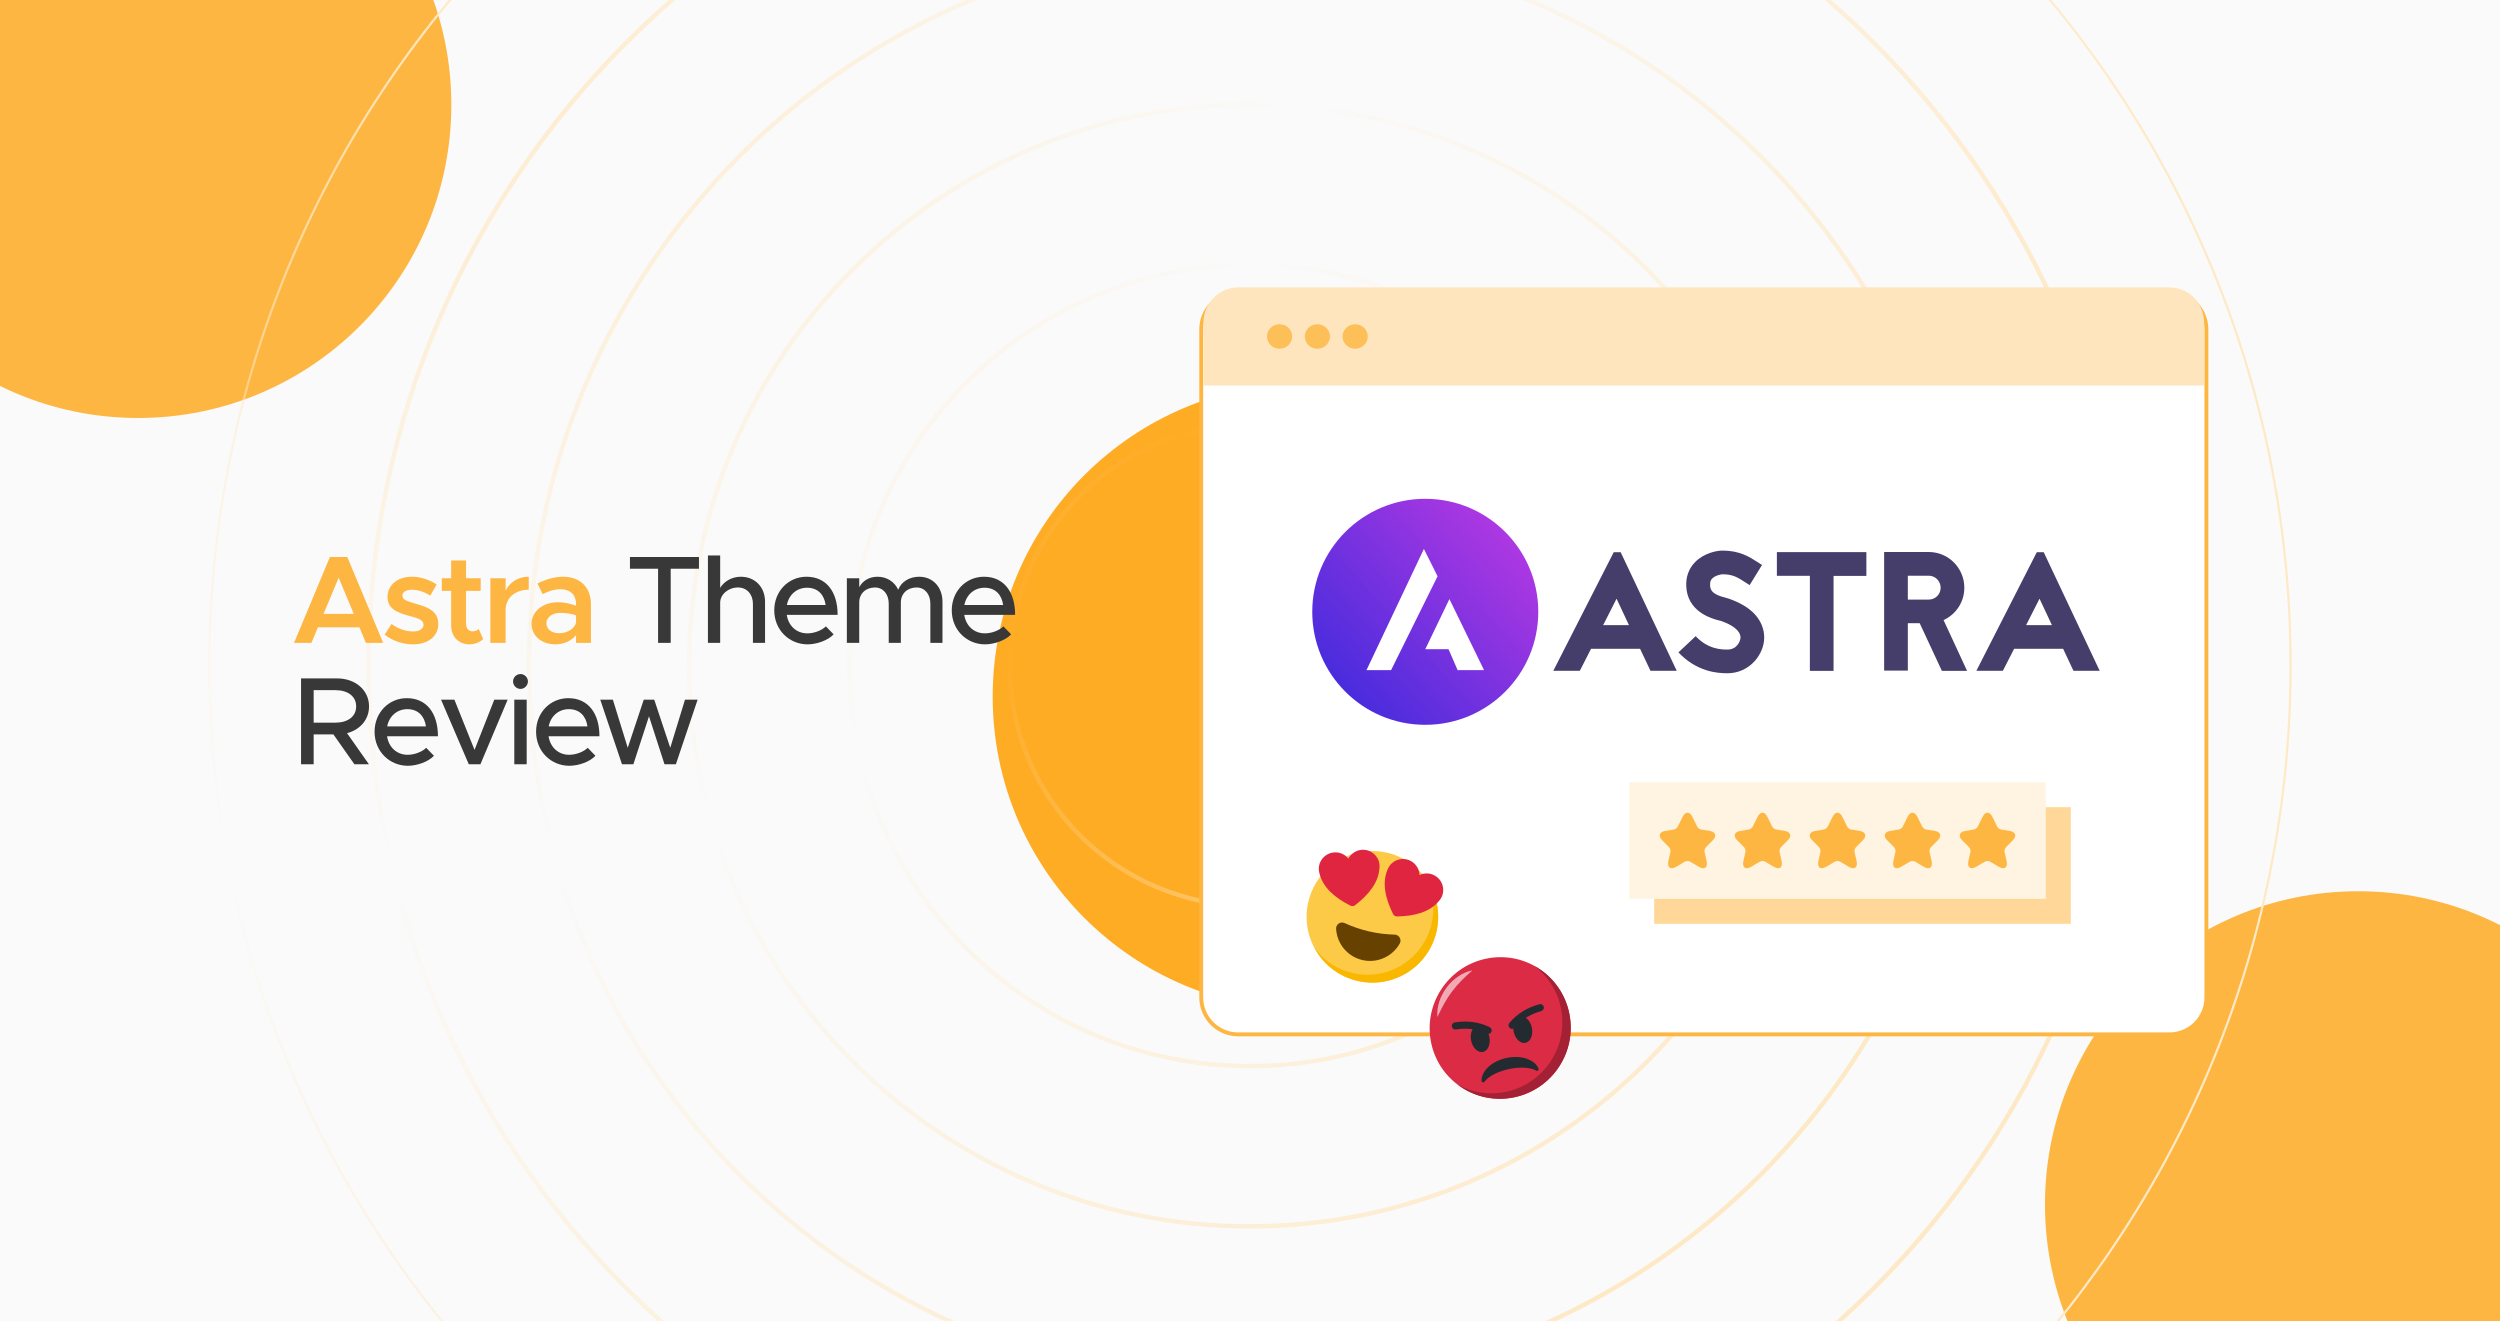 <svg xmlns="http://www.w3.org/2000/svg" width="350" height="185" viewBox="0 0 350 185" fill="none"><g clip-path="url(#clip0_1983_6730)"><rect width="350" height="185" fill="#FAFAFA"></rect><g filter="url(#filter0_f_1983_6730)"><circle cx="19.343" cy="14.675" r="43.843" fill="#FDB642"></circle></g><g filter="url(#filter1_f_1983_6730)"><circle cx="182.819" cy="97.515" r="43.843" fill="#FFAC25"></circle></g><g filter="url(#filter2_f_1983_6730)"><circle cx="330.142" cy="168.617" r="43.843" fill="#FDB642"></circle></g><path d="M175 -52.514C255.456 -52.514 320.679 12.709 320.679 93.165C320.679 173.621 255.456 238.845 175 238.845C94.543 238.845 29.321 173.621 29.321 93.165C29.321 12.709 94.544 -52.514 175 -52.514ZM298.243 93.165C298.243 161.23 243.065 216.408 175 216.408C106.935 216.408 51.757 161.23 51.757 93.165C51.757 25.1 106.935 -30.078 175 -30.078C243.065 -30.078 298.243 25.1 298.243 93.165ZM275.807 93.165C275.807 148.839 230.674 193.973 175 193.973C119.326 193.972 74.193 148.839 74.193 93.165C74.193 37.491 119.326 -7.641 175 -7.642C230.674 -7.642 275.807 37.491 275.807 93.165ZM253.372 93.165C253.372 136.448 218.283 171.537 175 171.537C131.717 171.537 96.629 136.448 96.629 93.165C96.629 49.882 131.717 14.794 175 14.794C218.283 14.794 253.372 49.882 253.372 93.165ZM230.935 93.165C230.935 124.057 205.892 149.101 175 149.101C144.108 149.1 119.064 124.057 119.064 93.165C119.064 62.273 144.108 37.23 175 37.23C205.892 37.23 230.935 62.273 230.935 93.165ZM208.5 93.165C208.5 111.666 193.501 126.665 175 126.665C156.499 126.665 141.501 111.666 141.501 93.165C141.501 74.664 156.499 59.666 175 59.666C193.501 59.666 208.499 74.664 208.5 93.165ZM208.808 93.165C208.808 74.493 193.671 59.357 175 59.357C156.328 59.358 141.192 74.493 141.192 93.165C141.192 111.837 156.328 126.973 175 126.974C193.671 126.974 208.808 111.837 208.808 93.165ZM231.244 93.165C231.244 62.102 206.062 36.921 175 36.921C143.937 36.921 118.756 62.102 118.755 93.165C118.755 124.228 143.937 149.409 175 149.409C206.062 149.409 231.244 124.228 231.244 93.165ZM253.68 93.165C253.68 49.711 218.453 14.485 175 14.485C131.546 14.486 96.32 49.712 96.32 93.165C96.32 136.619 131.546 171.846 175 171.846C218.453 171.846 253.68 136.619 253.68 93.165ZM276.116 93.165C276.116 37.32 230.844 -7.95 175 -7.95C119.155 -7.95 73.885 37.321 73.884 93.165C73.884 149.01 119.155 194.281 175 194.281C230.844 194.281 276.116 149.01 276.116 93.165ZM298.551 93.165C298.551 24.929 243.235 -30.387 175 -30.387C106.764 -30.387 51.448 24.93 51.448 93.165C51.448 161.401 106.764 216.717 175 216.717C243.235 216.717 298.551 161.401 298.551 93.165Z" stroke="url(#paint0_radial_1983_6730)" stroke-width="0.309"></path><path d="M51.228 90L50.318 87.83H44.508L43.598 90H41.166L46.188 77.978H48.621L53.643 90H51.228ZM45.296 85.94H49.531L47.413 80.882L45.296 85.94ZM57.808 90.21C56.425 90.21 54.938 89.72 53.853 88.845L54.815 87.358C55.69 87.987 56.705 88.407 57.843 88.407C58.7 88.407 59.295 88.04 59.295 87.48C59.295 86.78 58.508 86.552 57.475 86.272C55.515 85.765 54.273 85.205 54.255 83.595C54.255 81.897 55.655 80.743 57.668 80.743C58.91 80.743 60.153 81.18 61.133 81.828L60.24 83.385C59.383 82.843 58.455 82.562 57.668 82.562C56.915 82.562 56.338 82.86 56.338 83.368C56.338 83.945 56.81 84.12 58.193 84.522C59.715 84.942 61.36 85.468 61.36 87.358C61.36 89.09 59.925 90.21 57.808 90.21ZM67.03 88.058L67.643 89.493C67.135 89.93 66.4 90.21 65.718 90.21C64.213 90.21 63.163 89.125 63.163 87.603V82.72H61.85V80.953H63.163V78.468H65.245V80.953H67.293V82.72H65.245V87.34C65.245 87.953 65.63 88.39 66.138 88.39C66.505 88.39 66.838 88.25 67.03 88.058ZM70.787 82.703C71.365 81.495 72.537 80.743 74.025 80.743V82.562C72.082 82.562 70.787 83.718 70.787 85.433V90H68.652V80.953H70.787V82.703ZM78.844 80.743C81.242 80.743 82.729 82.265 82.729 84.558V90H80.647V88.915C79.982 89.755 78.844 90.21 77.794 90.21C75.869 90.21 74.417 89.073 74.417 87.323C74.417 85.537 76.079 84.312 78.109 84.312C78.932 84.312 79.824 84.487 80.647 84.802V84.558C80.647 83.507 80.069 82.493 78.424 82.493C77.567 82.493 76.744 82.79 75.974 83.175L75.239 81.688C76.517 81.058 77.707 80.743 78.844 80.743ZM78.267 88.653C79.299 88.653 80.402 88.127 80.647 87.165V86.15C79.982 85.922 79.229 85.8 78.424 85.8C77.357 85.8 76.499 86.395 76.499 87.252C76.499 88.11 77.252 88.653 78.267 88.653Z" fill="#FDB642"></path><path d="M92.131 90V79.623H88.193V77.978H97.853V79.623H93.898V90H92.131ZM103.712 80.743C105.707 80.743 107.107 82.195 107.107 84.243V90H105.41V84.54C105.41 83.192 104.552 82.248 103.327 82.248C101.962 82.248 100.825 83.21 100.825 84.382V90H99.11V77.767H100.825V82.3C101.367 81.39 102.47 80.743 103.712 80.743ZM113.033 88.67C113.978 88.67 115.081 88.25 115.623 87.69L116.708 88.81C115.903 89.668 114.328 90.21 113.051 90.21C110.531 90.21 108.396 88.233 108.396 85.45C108.396 82.737 110.408 80.743 112.911 80.743C115.676 80.743 117.268 82.843 117.268 86.08H110.146C110.373 87.585 111.476 88.67 113.033 88.67ZM112.981 82.282C111.581 82.282 110.443 83.228 110.163 84.698H115.588C115.396 83.297 114.538 82.282 112.981 82.282ZM128.692 80.743C130.582 80.743 131.947 82.195 131.947 84.243V90H130.249V84.505C130.249 83.175 129.462 82.248 128.324 82.248C127.029 82.248 126.119 83.105 126.119 84.347V90H124.422V84.505C124.422 83.175 123.634 82.248 122.497 82.248C121.202 82.248 120.292 83.105 120.292 84.347V90H118.559V80.953H120.292V82.213C120.747 81.32 121.692 80.743 122.847 80.743C124.159 80.743 125.227 81.442 125.752 82.562C126.172 81.442 127.327 80.743 128.692 80.743ZM137.883 88.67C138.828 88.67 139.931 88.25 140.473 87.69L141.558 88.81C140.753 89.668 139.178 90.21 137.901 90.21C135.381 90.21 133.246 88.233 133.246 85.45C133.246 82.737 135.258 80.743 137.761 80.743C140.526 80.743 142.118 82.843 142.118 86.08H134.996C135.223 87.585 136.326 88.67 137.883 88.67ZM137.831 82.282C136.431 82.282 135.293 83.228 135.013 84.698H140.438C140.246 83.297 139.388 82.282 137.831 82.282ZM51.666 98.897C51.666 100.752 50.406 102.17 48.586 102.642L51.648 107H49.618L46.678 102.817H43.913V107H42.146V94.978H47.203C49.741 94.978 51.666 96.605 51.666 98.897ZM43.913 96.623V101.172H46.958C48.691 101.172 49.863 100.315 49.863 98.897C49.863 97.48 48.691 96.623 46.958 96.623H43.913ZM57.077 105.67C58.022 105.67 59.124 105.25 59.666 104.69L60.752 105.81C59.947 106.667 58.371 107.21 57.094 107.21C54.574 107.21 52.439 105.232 52.439 102.45C52.439 99.737 54.452 97.743 56.954 97.743C59.719 97.743 61.312 99.843 61.312 103.08H54.189C54.416 104.585 55.519 105.67 57.077 105.67ZM57.024 99.282C55.624 99.282 54.486 100.227 54.206 101.697H59.632C59.439 100.297 58.581 99.282 57.024 99.282ZM65.63 107L61.745 97.953H63.617L66.435 104.987L69.2 97.953H71.072L67.257 107H65.63ZM72.877 96.448C72.282 96.448 71.827 95.957 71.827 95.397C71.827 94.855 72.282 94.365 72.877 94.365C73.437 94.365 73.91 94.855 73.91 95.397C73.91 95.957 73.437 96.448 72.877 96.448ZM72.002 107V97.953H73.735V107H72.002ZM79.688 105.67C80.633 105.67 81.736 105.25 82.278 104.69L83.363 105.81C82.558 106.667 80.983 107.21 79.706 107.21C77.186 107.21 75.051 105.232 75.051 102.45C75.051 99.737 77.063 97.743 79.566 97.743C82.331 97.743 83.923 99.843 83.923 103.08H76.801C77.028 104.585 78.131 105.67 79.688 105.67ZM79.636 99.282C78.236 99.282 77.098 100.227 76.818 101.697H82.243C82.051 100.297 81.193 99.282 79.636 99.282ZM87.08 107L84.035 97.953H85.802L87.885 104.69L90.125 97.953H91.595L93.835 104.69L95.9 97.953H97.667L94.622 107H93.03L90.86 100.28L88.672 107H87.08Z" fill="#383838"></path><path d="M173.349 40.94H303.718C306.577 40.94 308.894 43.258 308.894 46.116V139.637C308.894 142.495 306.577 144.812 303.718 144.812H173.349C170.491 144.812 168.173 142.495 168.173 139.637V46.116C168.173 43.258 170.491 40.94 173.349 40.94Z" fill="white" stroke="#FDB642" stroke-width="0.545"></path><path d="M168.489 45.142C168.489 42.434 170.684 40.238 173.392 40.238H303.675C306.383 40.238 308.579 42.434 308.579 45.142V53.974H168.489V45.142Z" fill="#FFE2B4"></path><ellipse cx="179.14" cy="47.108" rx="1.764" ry="1.717" fill="#FDB642"></ellipse><ellipse cx="184.432" cy="47.108" rx="1.764" ry="1.717" fill="#FDB642"></ellipse><ellipse cx="189.724" cy="47.108" rx="1.764" ry="1.717" fill="#FDB642"></ellipse><rect opacity="0.12" x="168.489" y="40.238" width="140.09" height="103.855" rx="4.903" fill="white"></rect><g clip-path="url(#clip1_1983_6730)"><path d="M229.611 90.833H222.746L221.177 93.908H217.464L225.923 77.309H226.893L234.74 93.908H231.065L229.611 90.833ZM228.054 87.516L226.319 83.816L224.443 87.516H228.054Z" fill="#453E6B"></path><path d="M240.724 86.881C240.175 86.741 239.154 86.473 238.21 85.835C236.883 84.954 236.143 83.678 236.079 82.096C236.003 80.769 236.437 79.608 237.292 78.715C238.529 77.439 240.303 77.082 241.158 77.082C243.569 77.082 244.922 77.962 246.134 78.741L246.682 79.098L244.947 81.918L244.36 81.535C243.288 80.846 242.612 80.399 241.158 80.399C240.941 80.399 240.111 80.565 239.69 81.012C239.55 81.152 239.384 81.42 239.41 81.956C239.435 82.811 240.022 83.283 241.54 83.666C241.732 83.717 241.872 83.755 242.012 83.806C243.594 84.355 244.832 85.082 245.687 86.013C246.542 86.958 246.989 88.08 246.989 89.254C246.989 90.415 246.491 91.627 245.661 92.546C244.692 93.631 243.339 94.256 241.847 94.256C241.106 94.256 240.111 94.205 238.937 93.848C237.445 93.376 236.117 92.546 234.982 91.334L237.393 89.063C239.142 90.939 241.106 90.939 241.847 90.939C243.225 90.939 243.671 89.688 243.671 89.254C243.671 88.348 242.65 87.519 240.928 86.932L240.851 86.907L240.724 86.881Z" fill="#453E6B"></path><path d="M261.292 77.31V80.627H256.698V93.922H253.381V80.614H248.762V77.297H261.292V77.31Z" fill="#453E6B"></path><path d="M271.856 93.906L268.756 87.246H267.097V93.881H263.779V77.281H270.032C272.775 77.281 275.007 79.527 275.007 82.283C275.007 84.299 273.821 86.021 272.099 86.812L275.39 93.919H271.856V93.906ZM267.097 80.599V83.942H270.032C270.95 83.942 271.69 83.201 271.69 82.283C271.69 81.364 270.95 80.599 270.032 80.599H267.097Z" fill="#453E6B"></path><path d="M288.839 90.833H281.974L280.405 93.908H276.692L285.151 77.309H286.121L293.955 93.908H290.28L288.839 90.833ZM287.269 87.516L285.534 83.816L283.658 87.516H287.269Z" fill="#453E6B"></path><path d="M199.537 101.475C208.275 101.475 215.358 94.391 215.358 85.653C215.358 76.915 208.275 69.832 199.537 69.832C190.799 69.832 183.716 76.915 183.716 85.653C183.716 94.391 190.799 101.475 199.537 101.475Z" fill="url(#paint1_linear_1983_6730)"></path><path d="M199.346 76.852C196.666 82.504 193.987 88.169 191.307 93.821C192.456 93.821 193.604 93.821 194.752 93.821C196.921 89.445 199.09 85.056 201.26 80.679L199.346 76.852Z" fill="white"></path><path d="M202.918 83.867C201.808 86.164 200.711 88.46 199.601 90.757L199.537 90.885H199.601C200.66 90.885 201.732 90.885 202.791 90.885C203.212 91.867 203.646 92.837 204.067 93.819C205.304 93.819 206.529 93.819 207.767 93.819C206.146 90.502 204.539 87.185 202.918 83.867Z" fill="white"></path></g><rect width="58.333" height="16.333" transform="translate(231.583 113)" fill="#FFD899"></rect><rect width="58.333" height="16.333" transform="translate(228.083 109.5)" fill="#FFF4E1"></rect><path d="M236.922 114.339L237.606 115.719C237.7 115.911 237.948 116.095 238.158 116.131L239.399 116.338C240.192 116.472 240.379 117.052 239.807 117.624L238.843 118.597C238.68 118.761 238.59 119.079 238.641 119.306L238.917 120.51C239.134 121.463 238.633 121.831 237.797 121.333L236.634 120.639C236.424 120.514 236.078 120.514 235.864 120.639L234.702 121.333C233.87 121.831 233.364 121.459 233.582 120.51L233.858 119.306C233.908 119.079 233.819 118.761 233.656 118.597L232.691 117.624C232.124 117.052 232.306 116.472 233.1 116.338L234.34 116.131C234.546 116.095 234.795 115.911 234.888 115.719L235.573 114.339C235.946 113.59 236.553 113.59 236.922 114.339Z" fill="#FDB642"></path><path d="M247.422 114.339L248.106 115.719C248.2 115.911 248.448 116.095 248.658 116.131L249.899 116.338C250.692 116.472 250.879 117.052 250.307 117.624L249.343 118.597C249.18 118.761 249.09 119.079 249.141 119.306L249.417 120.51C249.634 121.463 249.133 121.831 248.297 121.333L247.134 120.639C246.924 120.514 246.578 120.514 246.364 120.639L245.202 121.333C244.37 121.831 243.864 121.459 244.082 120.51L244.358 119.306C244.408 119.079 244.319 118.761 244.156 118.597L243.191 117.624C242.624 117.052 242.806 116.472 243.6 116.338L244.84 116.131C245.046 116.095 245.295 115.911 245.388 115.719L246.073 114.339C246.446 113.59 247.053 113.59 247.422 114.339Z" fill="#FDB642"></path><path d="M257.922 114.339L258.606 115.719C258.7 115.911 258.948 116.095 259.158 116.131L260.399 116.338C261.192 116.472 261.379 117.052 260.807 117.624L259.843 118.597C259.68 118.761 259.59 119.079 259.641 119.306L259.917 120.51C260.134 121.463 259.633 121.831 258.797 121.333L257.634 120.639C257.424 120.514 257.078 120.514 256.864 120.639L255.702 121.333C254.87 121.831 254.364 121.459 254.582 120.51L254.858 119.306C254.908 119.079 254.819 118.761 254.656 118.597L253.691 117.624C253.124 117.052 253.306 116.472 254.1 116.338L255.34 116.131C255.546 116.095 255.795 115.911 255.888 115.719L256.573 114.339C256.946 113.59 257.553 113.59 257.922 114.339Z" fill="#FDB642"></path><path d="M268.422 114.339L269.106 115.719C269.2 115.911 269.448 116.095 269.658 116.131L270.899 116.338C271.692 116.472 271.879 117.052 271.307 117.624L270.343 118.597C270.18 118.761 270.09 119.079 270.141 119.306L270.417 120.51C270.634 121.463 270.133 121.831 269.297 121.333L268.134 120.639C267.924 120.514 267.578 120.514 267.364 120.639L266.202 121.333C265.37 121.831 264.864 121.459 265.082 120.51L265.358 119.306C265.408 119.079 265.319 118.761 265.156 118.597L264.191 117.624C263.624 117.052 263.806 116.472 264.6 116.338L265.84 116.131C266.046 116.095 266.295 115.911 266.388 115.719L267.073 114.339C267.446 113.59 268.053 113.59 268.422 114.339Z" fill="#FDB642"></path><path d="M278.922 114.339L279.606 115.719C279.7 115.911 279.948 116.095 280.158 116.131L281.399 116.338C282.192 116.472 282.379 117.052 281.807 117.624L280.843 118.597C280.68 118.761 280.59 119.079 280.641 119.306L280.917 120.51C281.134 121.463 280.633 121.831 279.797 121.333L278.634 120.639C278.424 120.514 278.078 120.514 277.864 120.639L276.702 121.333C275.87 121.831 275.364 121.459 275.582 120.51L275.858 119.306C275.908 119.079 275.819 118.761 275.656 118.597L274.691 117.624C274.124 117.052 274.306 116.472 275.1 116.338L276.34 116.131C276.546 116.095 276.795 115.911 276.888 115.719L277.573 114.339C277.946 113.59 278.553 113.59 278.922 114.339Z" fill="#FDB642"></path><path d="M201.105 130.426C199.961 135.383 195.019 138.471 190.063 137.327C185.106 136.182 182.018 131.24 183.162 126.284C184.306 121.328 189.249 118.24 194.205 119.384C199.161 120.528 202.249 125.47 201.105 130.426Z" fill="#FDCA47"></path><path d="M185.305 123.6C185.534 122.955 185.92 122.379 186.382 121.874C186.857 121.371 187.414 120.948 188.021 120.623C188.628 120.297 189.292 120.072 189.975 119.963C190.652 119.854 191.35 119.855 192.007 120.033C191.357 120.229 190.744 120.407 190.146 120.635C189.556 120.857 188.985 121.111 188.439 121.404C187.886 121.695 187.359 122.019 186.841 122.392C186.324 122.758 185.832 123.163 185.305 123.6Z" fill="#FFE8BB"></path><path d="M201.105 130.428C199.961 135.384 195.019 138.473 190.063 137.328C187.354 136.703 185.207 134.944 183.998 132.663C185.26 134.397 187.125 135.706 189.373 136.225C194.329 137.369 199.272 134.281 200.416 129.325C200.935 127.077 200.581 124.834 199.581 122.947C201.096 125.026 201.729 127.726 201.105 130.428Z" fill="#F9B700"></path><path d="M188.241 129.229C187.664 128.963 187.016 129.405 187.056 130.04C187.172 132.101 188.627 133.92 190.736 134.407C192.845 134.894 194.956 133.898 195.964 132.096C196.272 131.542 195.884 130.861 195.249 130.847C192.802 130.787 190.466 130.248 188.241 129.229Z" fill="#664100"></path><path d="M201.964 125.237C202.244 124.258 201.855 123.177 200.939 122.62C200.246 122.194 199.411 122.181 198.73 122.509C198.706 121.752 198.315 121.023 197.616 120.596C196.707 120.04 195.562 120.188 194.822 120.889C194.578 121.111 194.405 121.397 194.276 121.7C193.45 123.604 193.93 125.73 195.02 127.95C195.122 128.173 195.351 128.306 195.597 128.303C198.069 128.255 200.171 127.703 201.493 126.099C201.705 125.842 201.871 125.555 201.964 125.237Z" fill="#DF2540"></path><path d="M184.665 121.242C184.844 120.239 185.673 119.44 186.734 119.339C187.55 119.261 188.3 119.614 188.768 120.207C189.122 119.538 189.798 119.055 190.608 118.976C191.669 118.875 192.633 119.51 192.997 120.466C193.113 120.772 193.149 121.106 193.133 121.435C193.034 123.506 191.676 125.208 189.723 126.726C189.528 126.88 189.264 126.899 189.05 126.79C186.844 125.662 185.196 124.244 184.711 122.223C184.633 121.9 184.61 121.568 184.665 121.242Z" fill="#DF2540"></path><path d="M219.69 141.832C220.81 147.178 217.395 152.454 212.056 153.605C206.718 154.757 201.483 151.346 200.363 146.001C199.242 140.649 202.659 135.38 207.997 134.228C213.336 133.077 218.569 136.48 219.69 141.832Z" fill="#DB2B45"></path><path d="M201.235 142.379C201.162 141.654 201.283 140.908 201.505 140.205C201.735 139.507 202.086 138.84 202.537 138.244C202.979 137.642 203.523 137.119 204.134 136.709C204.75 136.292 205.423 135.975 206.149 135.847C205.598 136.337 205.082 136.79 204.609 137.284C204.128 137.765 203.694 138.272 203.287 138.808C202.888 139.343 202.522 139.907 202.185 140.5C201.849 141.099 201.552 141.719 201.235 142.379Z" fill="#F1AAB5"></path><path d="M219.69 141.837C220.81 147.182 217.395 152.458 212.056 153.61C209.139 154.239 206.256 153.507 204.051 151.837C206.054 152.952 208.458 153.367 210.886 152.843C216.218 151.693 219.642 146.422 218.522 141.077C218.013 138.65 216.658 136.626 214.834 135.245C217.239 136.579 219.079 138.919 219.69 141.837Z" fill="#A42034"></path><path d="M215.236 149.911C215.175 149.924 215.123 149.914 215.075 149.888C214.298 149.435 212.836 149.329 211.24 149.672C209.645 150.014 208.351 150.712 207.824 151.445C207.791 151.488 207.741 151.52 207.686 151.532C207.55 151.561 207.416 151.461 207.416 151.326C207.381 149.945 208.855 148.552 210.912 148.111C212.962 147.67 214.876 148.335 215.4 149.612C215.448 149.737 215.372 149.881 215.236 149.911Z" fill="#242B30"></path><path d="M214.461 143.878C214.674 144.895 214.276 145.844 213.568 145.996C212.868 146.147 212.123 145.444 211.91 144.427C211.695 143.404 212.093 142.455 212.794 142.304C213.501 142.152 214.246 142.855 214.461 143.878Z" fill="#242B30"></path><path d="M205.958 145.701C206.172 146.718 206.916 147.42 207.623 147.268C208.324 147.117 208.722 146.169 208.509 145.152C208.294 144.128 207.549 143.425 206.849 143.576C206.141 143.729 205.743 144.677 205.958 145.701Z" fill="#242B30"></path><path d="M211.797 144.024C211.647 144.056 211.492 144.026 211.371 143.924C211.163 143.748 211.133 143.434 211.308 143.218C212.37 141.95 213.781 141.063 215.514 140.59C215.776 140.519 216.05 140.674 216.119 140.936C216.197 141.204 216.035 141.481 215.772 141.552C214.242 141.974 212.999 142.747 212.074 143.857C212 143.945 211.898 144.002 211.797 144.024Z" fill="#242B30"></path><path d="M208.448 144.74C208.59 144.71 208.72 144.618 208.79 144.475C208.915 144.227 208.81 143.929 208.564 143.804C207.085 143.084 205.439 142.855 203.673 143.135C203.399 143.18 203.211 143.434 203.253 143.703C203.296 143.978 203.549 144.166 203.823 144.121C205.384 143.877 206.837 144.069 208.127 144.703C208.23 144.752 208.346 144.762 208.448 144.74Z" fill="#242B30"></path></g><defs><filter id="filter0_f_1983_6730" x="-219.358" y="-224.026" width="477.402" height="477.404" filterUnits="userSpaceOnUse" color-interpolation-filters="sRGB"><feGaussianBlur stdDeviation="97.429"></feGaussianBlur></filter><filter id="filter1_f_1983_6730" x="-7.168" y="-92.472" width="379.973" height="379.975" filterUnits="userSpaceOnUse" color-interpolation-filters="sRGB"><feGaussianBlur stdDeviation="73.072"></feGaussianBlur></filter><filter id="filter2_f_1983_6730" x="91.441" y="-70.085" width="477.402" height="477.404" filterUnits="userSpaceOnUse" color-interpolation-filters="sRGB"><feGaussianBlur stdDeviation="97.429"></feGaussianBlur></filter><radialGradient id="paint0_radial_1983_6730" cx="0" cy="0" r="1" gradientUnits="userSpaceOnUse" gradientTransform="translate(55.708 -2.793) rotate(1.203) scale(250.013)"><stop stop-color="#FEE9C6"></stop><stop offset="0.505" stop-color="#FEE9C6" stop-opacity="0"></stop><stop offset="1" stop-color="#FEE9C6"></stop></radialGradient><linearGradient id="paint1_linear_1983_6730" x1="187.779" y1="96.24" x2="211.295" y2="75.067" gradientUnits="userSpaceOnUse"><stop stop-color="#492CDD"></stop><stop offset="1" stop-color="#AD38E2"></stop></linearGradient><clipPath id="clip0_1983_6730"><rect width="350" height="185" fill="white"></rect></clipPath><clipPath id="clip1_1983_6730"><rect width="110.284" height="31.643" fill="white" transform="translate(183.716 69.832)"></rect></clipPath></defs></svg>